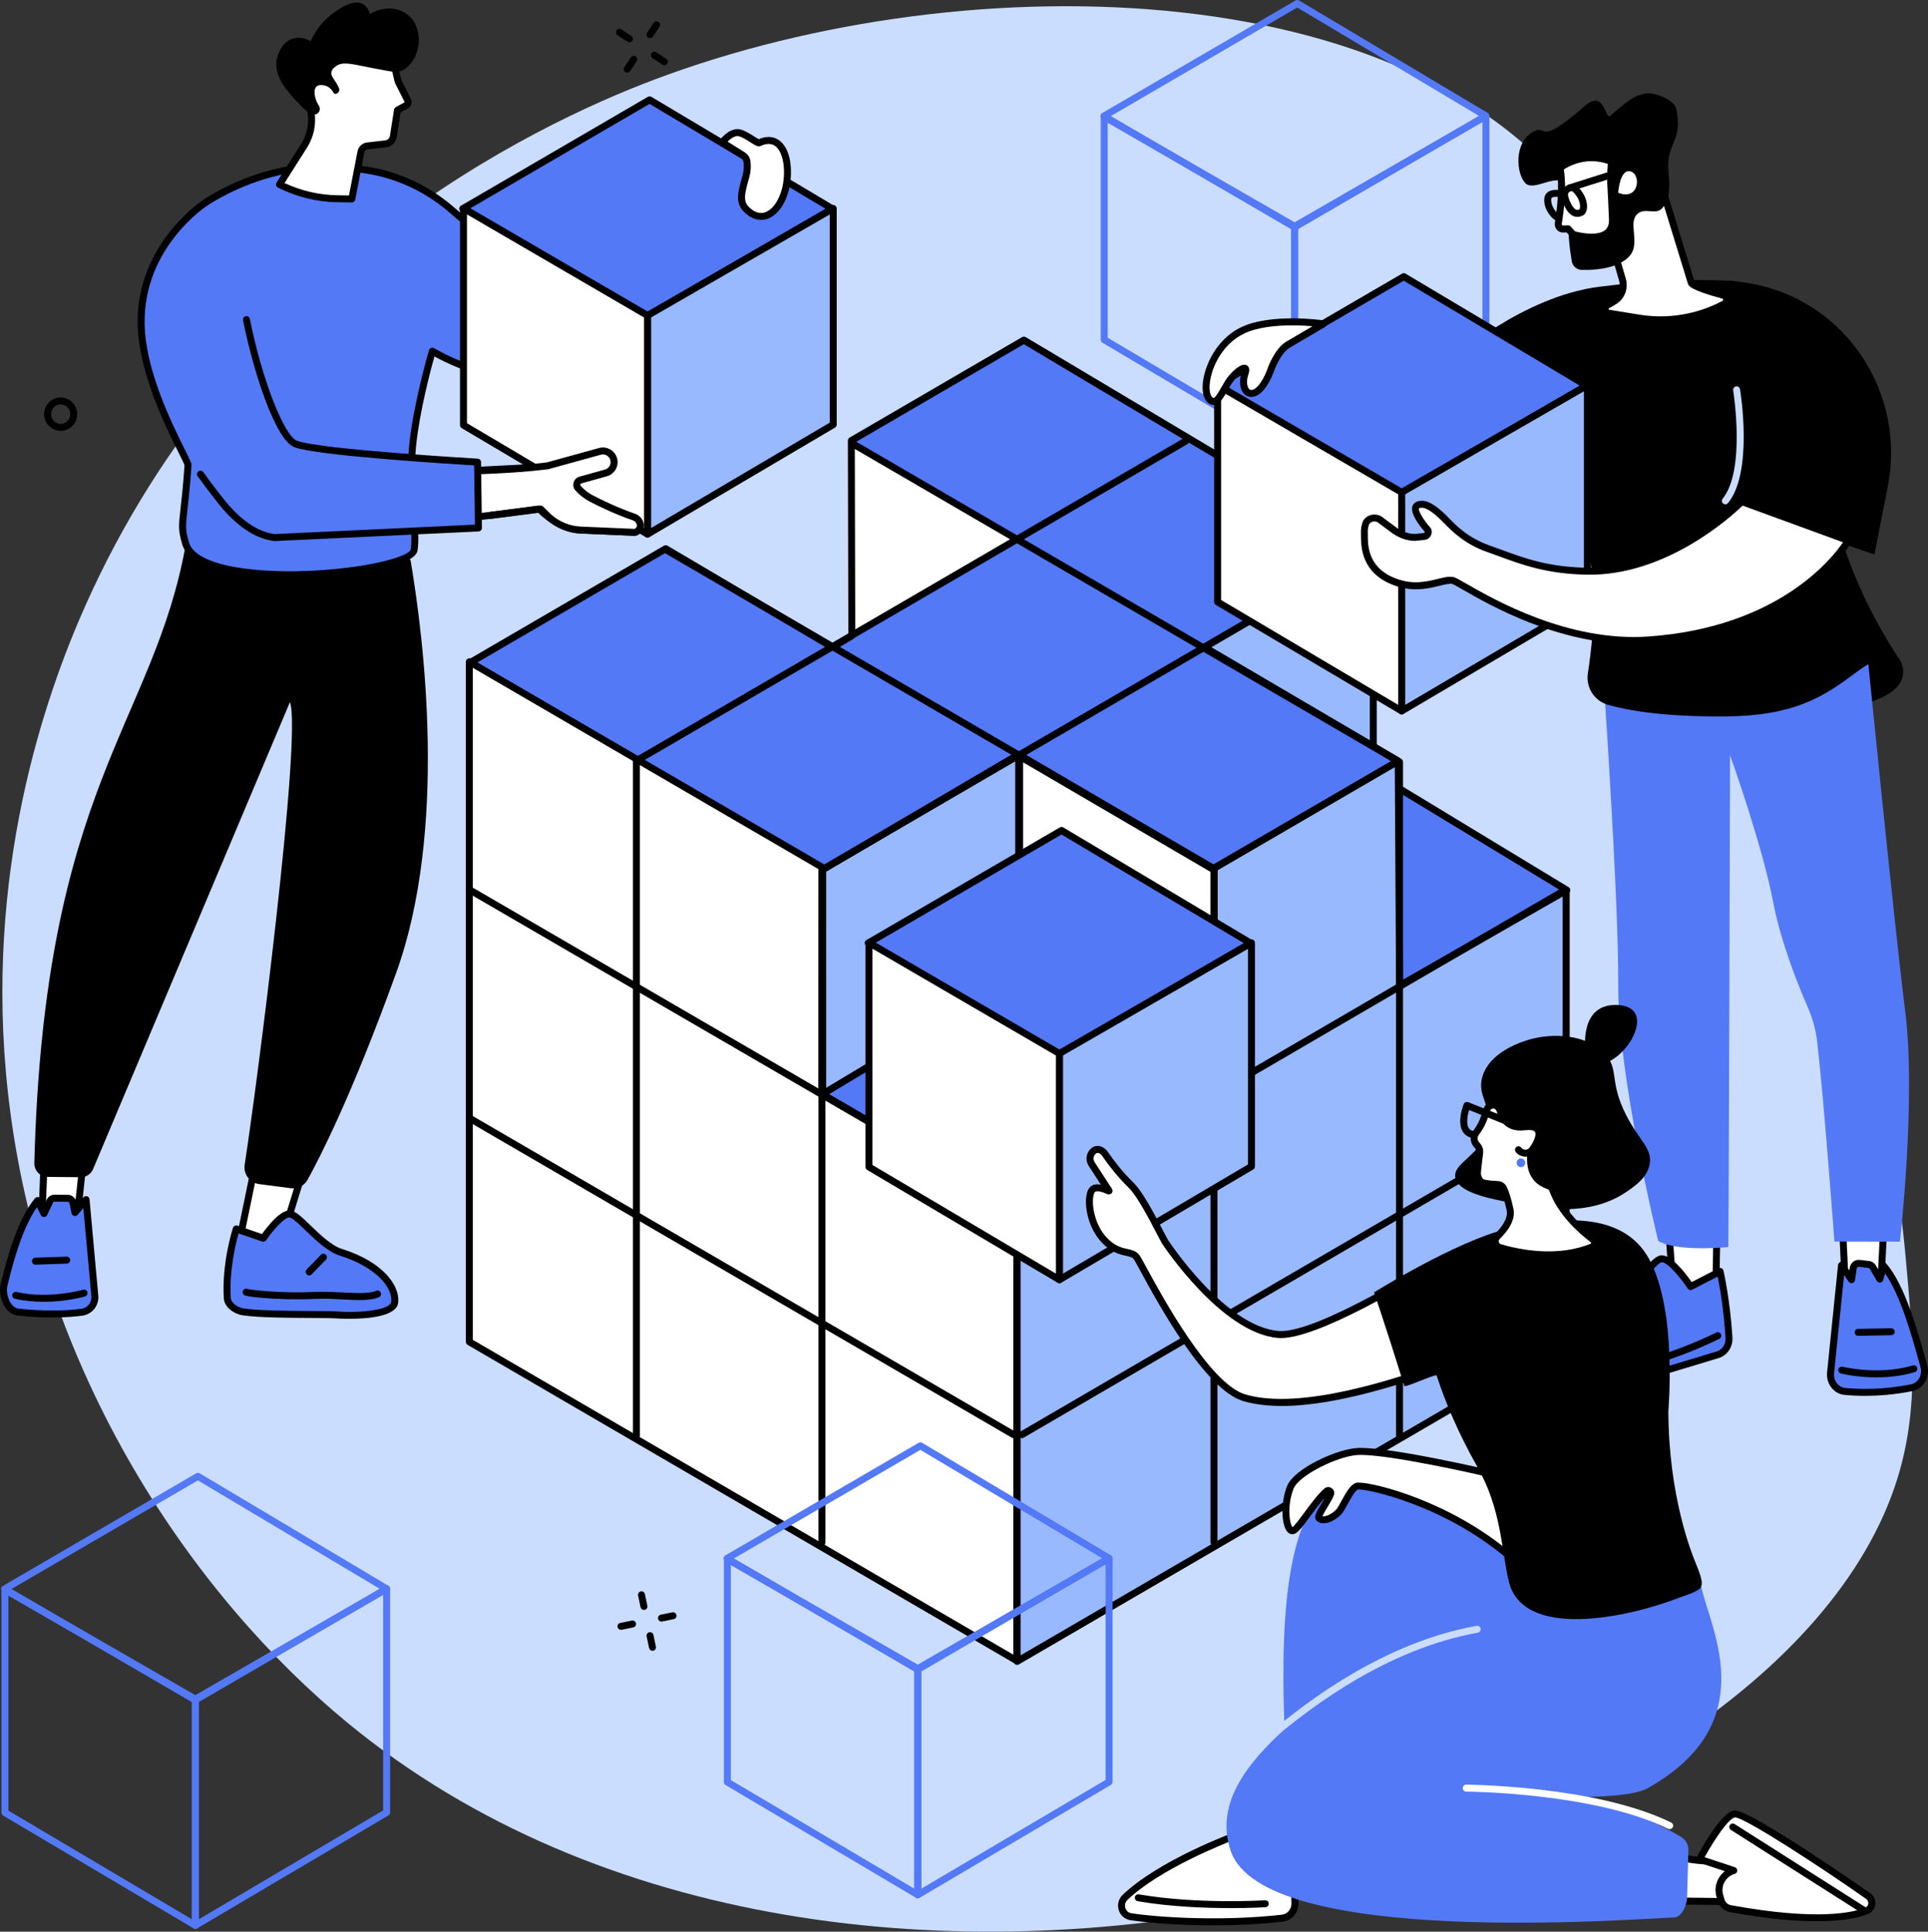 <?xml version="1.0" encoding="utf-8"?>
<svg xmlns="http://www.w3.org/2000/svg" id="Layer_2" data-name="Layer 2" viewBox="0 0 831.16 832.68">
  <rect x="0" y="0" width="831.16" height="832.68" fill="#333333" stroke="none"/>
  <defs>
    <style>
      .cls-1 {
        fill: #fff;
      }

      .cls-2 {
        fill: #caddff;
      }

      .cls-3 {
        fill: #99b9ff;
      }

      .cls-4 {
        fill: #5479f7;
      }
    </style>
  </defs>
  <g id="Illustration">
    <g id="Big_data_storage" data-name="Big data storage">
      <path class="cls-2" d="m37.06,260.49C19.24,300.31-7.14,376.52,3.46,471.32c13.6,121.63,80.95,217.52,146.45,271.4,217.37,178.8,615.3,63.29,667.99-105.14,9.56-30.56,6.87-60.03,3.56-96.29-10.52-115.34-51.42-151.49-88.68-273.96-33.91-111.45-14.99-122.12-46.7-171.67C617.3-11.8,418.73-17.22,282.1,34.31c-52.48,19.79-179.83,80.51-245.04,226.19Z"/>
      <g>
        <g>
          <g>
            <g>
              <polygon class="cls-3" points="507.53 382.31 507.53 285.62 592.04 235.98 592.04 331.59 507.53 382.31"/>
              <path d="m507.53,383.81c-.25,0-.51-.06-.74-.19-.47-.27-.76-.76-.76-1.31v-96.69c0-.53.28-1.02.74-1.29l84.51-49.64c.46-.27,1.04-.28,1.5,0,.47.27.75.76.75,1.3v95.61c0,.53-.28,1.02-.73,1.29l-84.51,50.72c-.24.14-.5.21-.77.21Zm1.5-97.33v93.18l81.51-48.92v-92.14l-81.51,47.88Z"/>
            </g>
            <polygon class="cls-4" points="438.87 519.48 522.43 471.7 440.02 421.73 355.66 471.24 438.87 519.48"/>
            <g>
              <polygon class="cls-4" points="591.87 431.48 675.43 383.7 593.02 333.73 508.66 383.24 591.87 431.48"/>
              <path d="m591.87,432.98c-.26,0-.52-.07-.75-.2l-83.2-48.24c-.46-.27-.75-.76-.75-1.29,0-.53.28-1.03.74-1.3l84.36-49.51c.48-.28,1.07-.27,1.54.01l82.41,49.97c.45.28.73.77.72,1.3,0,.53-.29,1.02-.76,1.28l-83.56,47.78c-.23.13-.49.2-.74.2Zm-80.23-49.75l80.23,46.52,80.6-46.09-79.46-48.18-81.37,47.76Z"/>
            </g>
            <polygon class="cls-4" points="519.19 278.97 602.74 328.05 523.06 374.39 439.17 325.25 355.1 374.73 202.43 285.77 286.98 236.53 358.92 279.01 367.21 274.05 367 189.92 441.37 146.61 591.97 236.36 519.19 278.97"/>
            <polygon class="cls-1" points="367.21 274.05 438.48 232.26 367.3 191.09 367.21 274.05"/>
            <path d="m355.1,376.23c-.26,0-.52-.07-.76-.2l-152.66-88.96c-.46-.27-.74-.76-.74-1.3s.28-1.03.75-1.3l84.54-49.24c.47-.27,1.05-.27,1.52,0l71.18,42.03,6.79-4.07-.2-83.27c0-.54.28-1.03.75-1.3l74.37-43.31c.47-.27,1.05-.27,1.52,0l150.59,89.75c.46.27.73.76.73,1.29,0,.53-.28,1.02-.74,1.29l-70.57,41.31,81.34,47.79c.46.27.74.76.74,1.3,0,.53-.29,1.03-.75,1.29l-79.68,46.33c-.47.27-1.04.27-1.51,0l-83.13-48.69-83.31,49.03c-.23.14-.5.21-.76.21Zm-149.69-90.46l149.68,87.22,83.31-49.03c.47-.28,1.05-.28,1.52,0l83.14,48.69,76.7-44.6-81.34-47.78c-.46-.27-.74-.76-.74-1.29,0-.53.28-1.02.74-1.29l70.59-41.32-147.65-88-72.86,42.43.2,83.26c0,.53-.28,1.02-.73,1.29l-8.29,4.97c-.47.28-1.06.28-1.53,0l-71.19-42.03-81.56,47.5Z"/>
            <g>
              <polygon class="cls-3" points="438.48 716.17 438.48 521.28 523.68 471.69 523.11 374.48 602.77 328.11 603.34 425.01 675.16 383.89 675.16 578.4 438.48 716.17"/>
              <path d="m438.48,717.67c-.26,0-.52-.07-.75-.2-.47-.27-.75-.76-.75-1.3v-194.89c0-.53.28-1.03.75-1.3l84.45-49.15-.56-96.35c0-.54.28-1.03.75-1.31l79.66-46.37c.46-.27,1.03-.27,1.5,0,.46.27.75.76.76,1.29l.56,94.33,69.58-39.84c.46-.27,1.03-.26,1.5,0,.46.27.75.76.75,1.3v194.51c0,.53-.28,1.03-.75,1.3l-236.68,137.77c-.23.14-.49.2-.75.2Zm1.5-195.53v191.42l233.68-136.03v-191.06l-69.57,39.83c-.46.26-1.03.26-1.49,0-.46-.27-.75-.76-.75-1.29l-.56-94.31-76.67,44.63.56,96.35c0,.54-.28,1.03-.75,1.31l-84.46,49.16Z"/>
            </g>
            <g>
              <polygon class="cls-1" points="438.34 715.88 438.34 520.94 438.34 520.43 354.36 471.58 354.47 373.86 354.1 373.64 202.34 285.26 202.34 578.43 438.34 715.88"/>
              <path d="m438.34,717.38c-.26,0-.52-.07-.75-.2l-236-137.45c-.46-.27-.75-.76-.75-1.3v-293.17c0-.54.29-1.03.75-1.3.47-.27,1.04-.27,1.5,0l152.13,88.6c.46.27.75.76.74,1.3l-.11,96.86,83.23,48.41c.46.27.75.76.75,1.3v195.45c0,.54-.29,1.03-.75,1.3-.23.13-.49.2-.75.2Zm-234.5-139.81l233,135.7v-191.98l-83.23-48.41c-.46-.27-.75-.76-.75-1.3l.11-96.86-149.13-86.85v289.7Z"/>
            </g>
            <g>
              <polygon class="cls-3" points="354.66 471.58 354.66 374.89 439.17 325.25 439.17 420.87 354.66 471.58"/>
              <path d="m354.66,473.08c-.25,0-.51-.06-.74-.19-.47-.27-.76-.76-.76-1.31v-96.69c0-.53.28-1.02.74-1.29l84.51-49.64c.46-.27,1.04-.28,1.5,0,.47.27.75.76.75,1.3v95.61c0,.53-.28,1.02-.73,1.29l-84.51,50.72c-.24.14-.5.21-.77.21Zm1.5-97.33v93.18l81.51-48.92v-92.14l-81.51,47.88Z"/>
            </g>
            <g>
              <polygon class="cls-1" points="523.44 471.69 523.44 375.02 439.55 325.99 439.55 421.86 523.44 471.69"/>
              <path d="m523.44,473.19c-.27,0-.53-.07-.77-.21l-83.89-49.83c-.45-.27-.73-.76-.73-1.29v-95.88c0-.54.29-1.03.75-1.3.47-.27,1.04-.27,1.5,0l83.89,49.04c.46.27.74.76.74,1.29v96.67c0,.54-.29,1.04-.76,1.3-.23.13-.49.2-.74.2Zm-82.39-52.18l80.89,48.05v-93.17l-80.89-47.28v92.41Z"/>
            </g>
          </g>
          <g>
            <path d="m436.96,619.95c-.26,0-.52-.07-.75-.2l-234.56-136.44c-.72-.42-.96-1.33-.54-2.05.42-.72,1.34-.96,2.05-.54l234.56,136.44c.72.42.96,1.33.54,2.05-.28.48-.78.75-1.3.75Z"/>
            <path d="m438.21,522.1c-.26,0-.52-.07-.75-.2l-235.81-137.06c-.72-.42-.96-1.33-.54-2.05.42-.72,1.33-.96,2.05-.54l235.81,137.06c.72.42.96,1.33.54,2.05-.28.48-.78.75-1.3.75Z"/>
            <path d="m354.34,666.38c-.83,0-1.5-.67-1.5-1.5v-290.8c0-.83.67-1.5,1.5-1.5s1.5.67,1.5,1.5v290.8c0,.83-.67,1.5-1.5,1.5Z"/>
            <path d="m274.34,620.38c-.83,0-1.5-.67-1.5-1.5v-291.8c0-.83.67-1.5,1.5-1.5s1.5.67,1.5,1.5v291.8c0,.83-.67,1.5-1.5,1.5Z"/>
            <path d="m440.55,619.95c-.52,0-1.02-.27-1.3-.75-.42-.72-.18-1.63.54-2.05l234.4-136.58c.72-.42,1.63-.17,2.05.54.42.72.18,1.63-.54,2.05l-234.4,136.58c-.24.14-.5.2-.75.2Z"/>
            <path d="m438.66,522.74c-.52,0-1.02-.27-1.3-.74-.42-.72-.18-1.63.54-2.05l236.29-137.72c.72-.42,1.63-.18,2.05.54.42.72.18,1.63-.54,2.05l-236.29,137.72c-.24.14-.5.2-.75.2Z"/>
            <path d="m523.34,666.38c-.83,0-1.5-.67-1.5-1.5v-289.2c0-.83.67-1.5,1.5-1.5s1.5.67,1.5,1.5v289.2c0,.83-.67,1.5-1.5,1.5Z"/>
            <path d="m603.34,620.38c-.83,0-1.5-.67-1.5-1.5v-290.41c0-.83.67-1.5,1.5-1.5s1.5.67,1.5,1.5v290.41c0,.83-.67,1.5-1.5,1.5Z"/>
            <path d="m522.25,375.32c-.26,0-.52-.07-.75-.2l-234.96-136.74c-.72-.42-.96-1.34-.54-2.05.42-.72,1.34-.96,2.05-.54l234.96,136.74c.72.42.96,1.34.54,2.05-.28.48-.78.75-1.3.75Z"/>
            <path d="m356.3,375.32c-.52,0-1.02-.27-1.3-.75-.42-.72-.17-1.63.54-2.05l234.96-136.74c.72-.42,1.64-.17,2.05.54.42.72.17,1.63-.54,2.05l-234.96,136.74c-.24.14-.5.2-.75.2Z"/>
            <path d="m276.3,328.32c-.52,0-1.02-.27-1.3-.75-.42-.72-.17-1.63.54-2.05l234.96-136.74c.72-.42,1.64-.17,2.05.54.42.72.17,1.63-.54,2.05l-234.96,136.74c-.24.14-.5.2-.75.2Z"/>
            <path d="m602.25,329.32c-.26,0-.52-.07-.75-.2l-234.96-136.74c-.72-.42-.96-1.34-.54-2.05.42-.72,1.33-.96,2.05-.54l234.96,136.74c.72.42.96,1.34.54,2.05-.28.48-.78.75-1.3.75Z"/>
          </g>
        </g>
        <g>
          <g>
            <polygon class="cls-4" points="539.17 406.58 456.69 454.54 374.28 406.52 457.63 357.98 539.17 406.58"/>
            <path d="m456.69,456.04c-.26,0-.52-.07-.76-.2l-82.41-48.02c-.46-.27-.74-.76-.74-1.3s.28-1.03.75-1.3l83.34-48.54c.47-.27,1.05-.27,1.52,0l81.54,48.6c.46.27.73.77.73,1.3,0,.53-.29,1.02-.75,1.29l-82.48,47.96c-.23.14-.49.2-.75.2Zm-79.43-49.52l79.43,46.29,79.52-46.24-78.6-46.84-80.36,46.8Z"/>
          </g>
          <g>
            <polygon class="cls-3" points="456.71 551.66 456.71 454.14 539.51 406.41 539.51 502.81 456.71 551.66"/>
            <path d="m456.71,553.16c-.26,0-.51-.07-.74-.2-.47-.27-.76-.76-.76-1.3v-97.51c0-.54.29-1.03.75-1.3l82.8-47.73c.46-.27,1.04-.27,1.5,0,.46.27.75.76.75,1.3v96.4c0,.53-.28,1.02-.74,1.29l-82.8,48.85c-.23.14-.5.21-.76.21Zm1.5-98.15v94.02l79.8-47.08v-92.94l-79.8,46Z"/>
          </g>
          <g>
            <polygon class="cls-1" points="456.71 551.66 456.71 454.14 374.62 406.35 374.62 503.05 456.71 551.66"/>
            <path d="m456.71,553.16c-.26,0-.53-.07-.76-.21l-82.09-48.61c-.46-.27-.74-.76-.74-1.29v-96.69c0-.54.29-1.03.75-1.3.47-.27,1.04-.27,1.5,0l82.09,47.79c.46.27.75.76.75,1.3v97.51c0,.54-.29,1.04-.76,1.3-.23.13-.49.2-.74.2Zm-80.59-50.97l79.09,46.83v-94.02l-79.09-46.05v93.23Z"/>
          </g>
        </g>
      </g>
      <g>
        <path class="cls-4" d="m84.19,734.35c-.26,0-.52-.07-.76-.2L1.23,686.24c-.46-.27-.74-.76-.74-1.3s.28-1.03.75-1.3l83.34-48.54c.47-.27,1.05-.27,1.52,0l81.34,48.48c.46.27.73.77.73,1.3,0,.53-.29,1.02-.75,1.29l-82.48,47.96c-.23.14-.49.2-.75.2Zm-79.23-49.4l79.23,46.17,79.52-46.24-78.39-46.73-80.36,46.8Z"/>
        <path class="cls-4" d="m84.21,831.46c-.26,0-.51-.07-.74-.2-.47-.27-.76-.76-.76-1.3v-97.51c0-.54.29-1.03.75-1.3l82.46-47.56c.46-.27,1.04-.27,1.5,0,.46.27.75.76.75,1.3v96.4c0,.53-.28,1.02-.74,1.29l-82.46,48.68c-.24.14-.5.21-.76.21Zm1.5-98.15v94.02l79.46-46.91v-92.94l-79.46,45.83Z"/>
        <path class="cls-4" d="m84.21,831.46c-.26,0-.53-.07-.76-.21L1.36,782.64c-.46-.27-.74-.76-.74-1.29v-96.1c0-.54.29-1.03.75-1.3.46-.27,1.03-.27,1.5,0l82.09,47.2c.47.27.75.76.75,1.3v97.51c0,.54-.29,1.04-.76,1.3-.23.13-.49.2-.74.2ZM3.62,780.5l79.09,46.83v-94.01L3.62,687.85v92.65Z"/>
      </g>
      <g>
        <path class="cls-4" d="m395.64,721.19c-.26,0-.52-.07-.76-.2l-82.21-47.9c-.46-.27-.74-.76-.74-1.3s.28-1.03.75-1.3l83.34-48.54c.47-.27,1.05-.27,1.52,0l81.34,48.48c.46.27.73.77.73,1.3,0,.53-.29,1.02-.75,1.29l-82.48,47.96c-.23.14-.49.2-.75.2Zm-79.23-49.4l79.23,46.17,79.52-46.24-78.39-46.73-80.36,46.8Z"/>
        <path class="cls-4" d="m395.66,818.3c-.26,0-.51-.07-.74-.2-.47-.27-.76-.76-.76-1.3v-97.51c0-.54.29-1.03.75-1.3l82.46-47.56c.46-.27,1.04-.27,1.5,0,.46.27.75.76.75,1.3v96.4c0,.53-.28,1.02-.74,1.29l-82.46,48.68c-.24.14-.5.21-.76.21Zm1.5-98.15v94.02l79.46-46.91v-92.94l-79.46,45.83Z"/>
        <path class="cls-4" d="m395.66,818.3c-.26,0-.53-.07-.76-.21l-82.09-48.61c-.46-.27-.74-.76-.74-1.29v-96.1c0-.54.29-1.03.75-1.3.46-.27,1.03-.27,1.5,0l82.09,47.2c.47.27.75.76.75,1.3v97.51c0,.54-.29,1.04-.76,1.3-.23.13-.49.2-.74.2Zm-80.59-50.97l79.09,46.83v-94.01l-79.09-45.47v92.65Z"/>
      </g>
      <g>
        <path class="cls-4" d="m558.1,99.44c-.26,0-.52-.07-.76-.2l-82.21-47.9c-.46-.27-.74-.76-.74-1.3s.28-1.03.75-1.3L558.49.2c.47-.27,1.05-.27,1.52,0l81.34,48.48c.46.27.73.77.73,1.3,0,.53-.29,1.02-.75,1.29l-82.48,47.96c-.23.14-.49.2-.75.2Zm-79.23-49.4l79.23,46.17,79.52-46.24L559.23,3.24l-80.36,46.8Z"/>
        <path class="cls-4" d="m558.12,196.56c-.26,0-.51-.07-.74-.2-.47-.27-.76-.76-.76-1.3v-97.51c0-.54.29-1.03.75-1.3l82.46-47.56c.46-.27,1.04-.27,1.5,0,.46.27.75.76.75,1.3v96.4c0,.53-.28,1.02-.74,1.29l-82.46,48.68c-.24.14-.5.21-.76.21Zm1.5-98.15v94.02l79.46-46.91V52.58l-79.46,45.83Z"/>
        <path class="cls-4" d="m558.12,196.56c-.26,0-.53-.07-.76-.21l-82.09-48.61c-.46-.27-.74-.76-.74-1.29V50.35c0-.54.29-1.03.75-1.3.46-.27,1.03-.27,1.5,0l82.09,47.2c.47.27.75.76.75,1.3v97.51c0,.54-.29,1.04-.76,1.3-.23.13-.49.2-.74.2Zm-80.59-50.97l79.09,46.83v-94.01l-79.09-45.47v92.65Z"/>
      </g>
      <g>
        <g>
          <g>
            <path class="cls-1" d="m200.22,223.47c-8.2.93.68-20.49.68-20.49l32.58-1.67,24.66-6.8c2.53-.7,5.16.77,5.9,3.29h0c.76,2.58-.74,5.28-3.33,6l-11.01,3.07c-1.53.43-2.08,2.31-1.02,3.5h0c1.64,1.84,3.59,3.36,5.77,4.49,3.97,2.06,10.92,5.43,18.2,7.92,3.42,1.17,4.05,5.49.64,6.67l-23.43-1c-5.94-.25-13.35-4.64-17.32-9.07,0,0-18.21,2.5-32.33,4.1Z"/>
            <path d="m273.3,230.95s-.04,0-.06,0l-23.43-1c-6.33-.27-13.72-4.72-17.83-8.98-3.62.49-19.26,2.6-31.59,4l-.17-1.49.17,1.49c-2.16.24-3.37-.71-4.01-1.55-3.42-4.55,2.01-18.3,3.13-21.01.22-.53.73-.89,1.31-.92l32.42-1.66,24.5-6.76c3.3-.91,6.77,1.03,7.74,4.32.48,1.64.29,3.36-.54,4.85-.83,1.49-2.18,2.56-3.82,3.02l-11.01,3.07c-.3.08-.41.31-.44.44-.04.13-.07.38.14.61,1.53,1.71,3.32,3.11,5.34,4.16,3.57,1.85,10.65,5.32,17.99,7.83,2.34.8,3.91,2.85,3.92,5.12,0,2.01-1.25,3.69-3.27,4.39-.16.05-.32.08-.49.08Zm-40.75-13.07c.42,0,.83.18,1.12.5,3.61,4.03,10.68,8.34,16.27,8.57l23.11.99c.67-.3,1.02-.8,1.01-1.45,0-.82-.59-1.84-1.89-2.29-7.16-2.44-13.96-5.7-18.41-8.01-2.34-1.21-4.43-2.84-6.2-4.82-.84-.95-1.13-2.24-.78-3.45.36-1.22,1.3-2.14,2.52-2.48l11.01-3.07c.86-.24,1.57-.8,2.01-1.58.43-.78.54-1.69.28-2.55-.51-1.73-2.33-2.75-4.06-2.27l-24.66,6.8c-.11.03-.21.05-.32.05l-31.63,1.62c-2.41,6.09-4.84,14.94-3.15,17.18.12.15.36.47,1.27.37h0c13.94-1.57,32.11-4.07,32.29-4.09.07,0,.14-.01.2-.01Z"/>
          </g>
          <g>
            <path class="cls-4" d="m119.96,74.08c-18.47,4.24-31.54,13.36-31.54,13.36,0,0-28.25,18.02-27.58,52.39.52,26.68,20.36,58.43,20.21,60.71-1.74,25.46-3.7,24.59-1.06,33.66,6.39,22.02,96.92,12.94,98.53,2.85,1.46-9.16-2.75-24.47-.63-45.06,1.87-18.2,8.47-40.59,8.47-40.59,29.43,16.84,60,14.68,87.81-5.04,32.79-23.25,57.68-74.97,57.68-74.97l-18.1-10.48s-39.04,44.95-71.83,48.47c-19.53,2.09-36.44-9.33-46.3-18.1-9.95-8.85-22.02-15.03-35.1-17.49-11.51-2.17-25.79-3.09-40.55.3Z"/>
            <path d="m124.53,249.28c-21.95,0-42.83-3.8-45.98-14.66-1.77-6.1-1.55-8.06-.72-15.34.46-4.09,1.1-9.69,1.72-18.71-.19-.69-1.39-3.11-2.66-5.67-5.56-11.19-17.14-34.46-17.54-55.04-.68-34.82,27.99-53.5,28.27-53.69.49-.34,13.47-9.31,32.01-13.56,12.81-2.94,26.66-3.04,41.17-.31,13.08,2.46,25.47,8.63,35.82,17.84,10.33,9.19,26.55,19.72,45.14,17.73,31.83-3.41,70.47-47.51,70.86-47.96.47-.54,1.26-.67,1.88-.31l18.1,10.48c.68.39.94,1.24.6,1.95-.25.52-25.43,52.34-58.16,75.55-28.2,20-58.51,22.08-87.76,6.06-1.59,5.68-6.38,23.63-7.9,38.51-1.18,11.55-.35,21.51.32,29.52.54,6.41.96,11.48.3,15.62-1.14,7.13-28.4,10.7-42.66,11.58-4.23.26-8.54.41-12.81.41Zm-4.57-175.2l.34,1.46c-17.95,4.12-30.88,13.04-31.01,13.13-.33.21-27.59,18.04-26.94,51.14.39,19.91,11.76,42.77,17.23,53.76,2.54,5.12,3.04,6.2,2.98,7.07-.63,9.17-1.27,14.84-1.74,18.98-.81,7.15-.98,8.64.62,14.16,3.07,10.56,30.2,13.68,55.73,12.09,24.06-1.5,39.44-6.29,39.89-9.06.6-3.78.17-8.93-.33-14.9-.68-8.13-1.53-18.25-.32-30.08,1.86-18.13,8.46-40.64,8.53-40.87.13-.44.45-.8.88-.97.43-.17.91-.14,1.3.09,28.68,16.41,58.48,14.69,86.2-4.97,29.3-20.77,52.55-65.16,56.58-73.16l-15.82-9.16c-5.95,6.66-41.23,44.75-71.98,48.05-19.68,2.11-36.67-8.88-47.46-18.47-9.95-8.85-21.84-14.77-34.39-17.14-14.1-2.65-27.54-2.56-39.94.29l-.34-1.46Zm-40.4,126.56h0s0,0,0,0Z"/>
          </g>
          <path class="cls-4" d="m101.96,89.94s-20.12,8.54-30.74,43.31c-5.86,19.19-4.79,46.55,24.12,82.92,5.78,7.27,13.9,14.51,23.07,15.56l87.87-4.14-.39-28.38s-68.14-3.93-78.39-7.82c-9.07-3.44-22.21-48.26-23.58-70.24l-1.97-31.2Z"/>
          <path d="m118.41,233.22c-.06,0-.11,0-.17,0-10.24-1.17-18.75-9.41-24.08-16.11-3.12-3.93-6.13-7.91-8.95-11.83-.48-.67-.33-1.61.34-2.09.67-.48,1.61-.33,2.09.34,2.79,3.88,5.77,7.82,8.86,11.71,4.96,6.24,12.78,13.88,21.95,14.99l86.3-4.07-.35-25.54c-10.04-.6-67.8-4.18-77.44-7.83-8.49-3.22-18.08-33.95-22.18-54.74-.16-.81.37-1.6,1.18-1.76.82-.16,1.6.37,1.76,1.18,5,25.35,14.67,50.38,20.3,52.52,9.91,3.76,77.26,7.68,77.94,7.72.79.05,1.4.69,1.41,1.48l.39,28.38c.01.81-.62,1.48-1.43,1.52l-87.87,4.14s-.05,0-.07,0Z"/>
        </g>
        <g>
          <g>
            <g>
              <polygon class="cls-1" points="109.94 502.5 103.54 533.52 120.31 538.31 129.58 508.11 109.94 502.5"/>
              <path d="m120.31,539.81c-.14,0-.27-.02-.41-.06l-16.77-4.79c-.75-.22-1.22-.98-1.06-1.75l6.4-31.02c.08-.41.34-.76.69-.98.36-.22.79-.27,1.19-.16l19.63,5.61c.39.11.71.37.91.73.19.35.23.77.12,1.16l-9.27,30.2c-.2.64-.79,1.06-1.43,1.06Zm-15.02-7.35l14.01,4,8.39-27.33-16.61-4.75-5.8,28.07Z"/>
            </g>
            <g>
              <g>
                <path class="cls-4" d="m97.99,559.66c.19,2.98,3.81,5.38,6.73,5.82,10.17,1.55,34.07.9,40.56,1.35,8.43.59,24.25-.04,24.86-5.47.75-6.62-6.32-16.26-23.22-21.55-8.74-2.73-17.99-16.28-22.08-16.52-4.09-.24-11.33,10.46-11.33,10.46l-11.65-4s-4.83,14.77-3.87,29.91Z"/>
                <path d="m150.73,568.5c-3.03,0-5.25-.15-5.54-.17-2.2-.15-6.55-.18-11.59-.21-9.95-.06-22.33-.12-29.1-1.16-3.66-.56-7.76-3.48-8-7.21h0c-.97-15.25,3.74-29.86,3.94-30.47.12-.38.4-.7.76-.88.36-.18.78-.21,1.16-.08l10.58,3.63c2.16-3.03,7.87-10.41,12.01-10.17,2.38.14,5.16,2.83,9.01,6.55,3.98,3.85,8.93,8.63,13.43,10.04,17.84,5.58,25.08,15.91,24.26,23.15-.68,6.05-13.35,6.96-20.91,6.96Zm-47.88-36.82c-1.15,4.05-4.12,15.93-3.36,27.89h0c.13,2.05,3.04,4.07,5.46,4.44,6.55,1,19.33,1.07,28.66,1.12,5.09.03,9.49.05,11.78.21,10.7.75,22.89-.77,23.27-4.14.71-6.25-6.69-15.11-22.18-19.95-5.18-1.62-10.41-6.68-14.62-10.74-2.6-2.51-5.83-5.64-7.1-5.71-1.97-.1-6.75,4.99-10,9.8-.38.56-1.09.8-1.73.58l-10.17-3.49Z"/>
              </g>
              <path d="m154.98,560.41c-2.24,0-4.69-.13-7.29-.27-3.82-.2-7.76-.41-11.63-.23-8.89.41-16.5.05-21.31-.31-9.23-.71-9.57-1.25-9.9-1.77-.29-.46-.31-1.04-.05-1.52.38-.71,1.24-.99,1.96-.65,1.67.39,14.01,1.95,29.17,1.25,4.02-.18,8.04.03,11.93.23,5.79.3,11.25.59,14.31-.72.76-.33,1.64.02,1.97.79.33.76-.02,1.64-.79,1.97-2.2.95-5.06,1.23-8.37,1.23Z"/>
              <path d="m133.28,549.77c-.38,0-.75-.14-1.04-.42-.6-.58-.61-1.53-.03-2.12l6.14-6.34c.58-.6,1.53-.61,2.12-.03.6.58.61,1.53.03,2.12l-6.14,6.34c-.29.3-.69.46-1.08.46Z"/>
            </g>
          </g>
          <g>
            <g>
              <polygon class="cls-1" points="19 501.02 18.15 522.66 33.12 526.31 35.78 501.18 19 501.02"/>
              <path d="m33.12,527.81c-.12,0-.24-.01-.36-.04l-14.97-3.65c-.69-.17-1.17-.8-1.14-1.52l.85-21.64c.03-.81.74-1.45,1.51-1.44l16.78.15c.42,0,.82.19,1.11.5.28.32.42.74.37,1.16l-2.67,25.13c-.05.43-.27.82-.63,1.07-.25.18-.56.27-.86.27Zm-13.42-6.31l12.11,2.95,2.31-21.78-13.67-.12-.75,18.96Z"/>
            </g>
            <g>
              <g>
                <path class="cls-4" d="m35.4,565.64c-6,.85-15.79,1.22-27.38-.01-5.2-.55-7.22-7.84-6.31-11.6,2.54-10.46,6.96-27.31,14.48-36.5l2.76,5.61,2.61-5.47c.35-.64.99-1.08,1.71-1.17l5.62.05c1.18-.15,2.28.64,2.52,1.82l.9,4.32,4.8-5.58,3.75,41.24c.46,3.53-1.97,6.79-5.45,7.29Z"/>
                <path d="m22.6,567.93c-4.14,0-9.09-.21-14.74-.81-2.19-.23-4.1-1.43-5.53-3.46-2.2-3.13-2.72-7.39-2.08-9.98,3.07-12.61,7.52-28.22,14.78-37.1.32-.4.82-.6,1.33-.54.51.06.95.37,1.17.83l1.39,2.83,1.27-2.68c.62-1.14,1.68-1.86,2.87-2.01.07,0,.14,0,.21-.01l5.53.05c1.9-.19,3.67,1.12,4.07,3.01l.28,1.34,2.81-3.27c.39-.46,1.02-.63,1.59-.45.57.18.98.69,1.04,1.29l3.75,41.24c.56,4.28-2.46,8.3-6.73,8.91h0c-2.16.31-6.62.8-13.01.8Zm12.8-2.29h0,0Zm-19.48-45.26c-6.89,9.88-10.95,26.6-12.75,34.01-.47,1.92.01,5.26,1.62,7.55.93,1.32,2.07,2.06,3.39,2.2,9.74,1.03,19.84,1.04,27.01.02,2.66-.38,4.53-2.89,4.18-5.61l-3.43-37.77-2.49,2.89c-.37.43-.96.62-1.51.47-.55-.14-.98-.59-1.09-1.15l-.9-4.32c-.09-.41-.46-.69-.86-.63-.07,0-.13.01-.21.01l-5.49-.05c-.21.05-.4.19-.51.39l-2.57,5.39c-.25.52-.77.85-1.34.85h0c-.57,0-1.09-.32-1.35-.84l-1.69-3.42Z"/>
              </g>
              <path d="m18.72,561.16c-3.88,0-8.09-.35-12.28-1.31-.81-.19-1.31-.99-1.12-1.8.19-.81.99-1.31,1.8-1.12,13.92,3.21,28.53-.92,28.67-.96.8-.23,1.63.23,1.86,1.03.23.8-.23,1.63-1.02,1.86-.45.13-8.17,2.32-17.9,2.32Z"/>
              <path d="m15.29,545.15c-.81,0-1.47-.64-1.5-1.45-.03-.83.62-1.52,1.45-1.55l13.49-.45c.82-.02,1.52.62,1.55,1.45.03.83-.62,1.52-1.45,1.55l-13.49.45s-.03,0-.05,0Z"/>
            </g>
          </g>
          <path d="m177.05,241.89c5.68,33.53,16,115.92-6.29,177.56-19.18,53.04-32.87,79.46-38.13,89.05-1.44,2.62-4.31,4.08-7.25,3.7l-13.67-1.78c-4.05-.53-6.87-4.33-6.23-8.41,4.99-31.56,24.8-185.17,19.52-199.37l-84.89,201.35c-.92,2.14-3.01,3.51-5.31,3.48l-14.34-.16c-3.19-.04-5.74-2.72-5.66-5.95,4.23-162.98,51.52-189.2,65.38-267.12.03-.18,4.54,5.29,4.71,5.39,13.87,8.11,20.82,7.48,42.1,8.65,23.02,1.27,44.41-7.5,49.45-7.26.38.02.54.47.61.86Z"/>
        </g>
        <g>
          <g>
            <path class="cls-1" d="m151.69,85.77l3.92-20.3c.28-1.37,1.4-2.4,2.77-2.55l7.89-.91c1.68-.19,3.03-1.5,3.3-3.19l1.78-11.32s.01-.03.03-.04l3.75-2.05c.75-.41,1.03-1.34.65-2.11l-3.95-7.8c-.77-1.52-1.82-10.09-3.51-10,0,0-28.39-9.98-36.74,1.92-2.21,3.15-2.46,7.31-.96,10.86l1.91,4.54c1.99,4.71,2.43,10.01.91,14.9-.54,1.74-1.3,3.43-2.27,5.01l-10.67,16.79h0c7.75,3.93,16.28,6.03,24.95,6.16l6.25.09Z"/>
            <path d="m151.69,87.27s-.02,0-.02,0l-6.25-.09c-8.84-.13-17.69-2.32-25.6-6.33-.38-.19-.66-.53-.77-.94-.11-.41-.05-.84.18-1.2l10.67-16.79c.88-1.44,1.6-3.01,2.1-4.65,1.36-4.39,1.06-9.32-.86-13.88l-1.91-4.54c-1.74-4.13-1.31-8.85,1.11-12.31,8.61-12.26,35.41-3.52,38.26-2.54,2.1.24,2.86,3.63,3.8,7.86.25,1.1.58,2.61.75,2.95l3.95,7.8c.76,1.5.2,3.3-1.27,4.1l-3.13,1.71-1.67,10.62c-.37,2.35-2.26,4.18-4.61,4.45l-7.89.91c-.73.08-1.32.63-1.47,1.36l-3.92,20.29c-.14.71-.75,1.22-1.47,1.22Zm-29.03-8.37c7.12,3.34,14.96,5.16,22.8,5.28l4.99.07,3.69-19.07c.42-2.02,2.05-3.53,4.07-3.76l7.89-.91c1.01-.12,1.83-.91,1.99-1.93l1.78-11.32c.07-.46.38-.9.79-1.12l3.75-2.05s.05-.07.03-.11l-3.95-7.8c-.33-.64-.58-1.75-1.01-3.65-.35-1.57-1.05-4.73-1.62-5.6-.01,0-.03,0-.04-.01-.27-.1-27.42-9.46-35.02,1.36-1.84,2.62-2.15,6.23-.8,9.42l1.91,4.54c2.19,5.21,2.53,10.86.96,15.93-.58,1.88-1.4,3.68-2.43,5.35l-9.78,15.39Z"/>
          </g>
          <path d="m146.18,38.13c-1.46-3.65-3.74-5.03-3.31-7.1.26-1.25,1.33-2.04,1.94-2.49,3.04-2.22,7.03-.87,15.05.66,9.96,1.89,11.09,2.19,12.97,1.44,4.78-1.9,7.49-7.84,7.7-12.71.06-1.37.18-8.63-5.93-12.38-4.41-2.71-10.32-2.5-15.09.5-.42-1.41-1.29-3.4-3.18-4.38-4.5-2.32-11.21,2.88-13.56,4.7-2.17,1.68-6.04,5.19-8.81,11.38-.89-.5-4.21-2.24-7.83-1.07-5.39,1.74-6.71,8.38-6.83,9.01-1.35,7.34,4.63,13.75,9.15,18.58,2.49,2.67,3.8,3.68,5.26,4.67.86.58,1.98.62,2.89.12.02,0,.03-.02.05-.03,1.19-.67,1.59-2.21.87-3.38l-.23-.37c-.86-1.4-1.45-2.97-1.63-4.62-.14-1.31-.04-2.68.79-3.39,1.35-1.14,3.64-.39,3.97-.28,1.68.55,2.73,1.81,3.38,3,.69,1.28,3.02-.24,2.38-1.86Z"/>
        </g>
        <g>
          <g>
            <polygon class="cls-4" points="358.87 90.03 279.14 136.39 199.48 89.97 280.05 43.05 358.87 90.03"/>
            <path d="m279.14,137.89c-.26,0-.52-.07-.76-.2l-79.66-46.42c-.46-.27-.74-.76-.74-1.3s.28-1.03.75-1.3l80.56-46.92c.47-.27,1.05-.27,1.52,0l78.82,46.98c.46.27.73.77.73,1.3,0,.53-.29,1.02-.75,1.29l-79.73,46.36c-.23.14-.49.2-.75.2Zm-76.68-47.92l76.68,44.68,76.77-44.64-75.88-45.22-77.58,45.18Z"/>
          </g>
          <g>
            <polygon class="cls-3" points="279.16 230.26 279.16 136.01 359.2 89.87 359.2 183.05 279.16 230.26"/>
            <path d="m279.16,231.76c-.26,0-.51-.07-.74-.2-.47-.27-.76-.76-.76-1.3v-94.26c0-.54.29-1.03.75-1.3l80.04-46.14c.46-.27,1.04-.27,1.5,0,.46.27.75.76.75,1.3v93.18c0,.53-.28,1.02-.74,1.29l-80.04,47.22c-.23.14-.5.21-.76.21Zm1.5-94.89v90.76l77.04-45.45v-89.73l-77.04,44.41Z"/>
          </g>
          <g>
            <polygon class="cls-1" points="279.16 230.26 279.16 136.01 199.81 89.81 199.81 183.28 279.16 230.26"/>
            <path d="m279.16,231.76c-.26,0-.53-.07-.76-.21l-79.35-46.99c-.46-.27-.74-.76-.74-1.29v-93.47c0-.54.29-1.03.75-1.3.47-.27,1.04-.27,1.5,0l79.35,46.2c.46.27.75.76.75,1.3v94.26c0,.54-.29,1.04-.76,1.3-.23.13-.49.2-.74.2Zm-77.85-49.34l76.35,45.21v-90.76l-76.35-44.45v90Z"/>
          </g>
        </g>
        <g>
          <path class="cls-1" d="m224.97,201.77l6.9-.36,8.11-1.7,18.69-5.15c2.53-.7,5.16.77,5.9,3.29h0c.76,2.58-.74,5.28-3.33,6l-11.01,3.07c-1.53.43-2.08,2.31-1.02,3.5h0c1.64,1.84,3.59,3.36,5.77,4.49,3.97,2.06,10.92,5.43,18.2,7.92,3.42,1.17,4.05,5.49.64,6.67l-23.43-1c-4.63-.2-9.05-1.86-12.66-4.67-8.59-6.68-12.77-22.05-12.77-22.05Z"/>
          <path d="m273.82,231s-.04,0-.06,0l-23.43-1c-5.51-.24-10.8-2.42-14.88-6.14l-2.91-2.85-20.71,2.63c-.83.1-1.57-.48-1.68-1.3-.1-.82.48-1.57,1.3-1.68l21.43-2.72c.46-.06.91.1,1.24.42l3.39,3.32c3.52,3.21,8.13,5.11,12.94,5.32l23.11.99c.67-.3,1.02-.8,1.01-1.45,0-.82-.59-1.84-1.89-2.29-7.15-2.44-13.96-5.7-18.41-8.01-2.34-1.21-4.43-2.84-6.2-4.82-.84-.95-1.13-2.24-.78-3.46.36-1.22,1.3-2.14,2.52-2.48l11.01-3.07c.86-.24,1.57-.8,2.01-1.58.44-.78.54-1.69.28-2.55-.51-1.73-2.33-2.75-4.06-2.27l-22.52,6.21c-.06.02-.12.03-.18.04-.1.01-9.87,1.44-28.84,2.13-.83.03-1.52-.62-1.55-1.44-.03-.83.62-1.52,1.44-1.55,17.83-.66,27.42-1.95,28.42-2.09l22.43-6.19c3.3-.91,6.77,1.02,7.74,4.32.48,1.64.29,3.36-.54,4.85-.83,1.49-2.18,2.56-3.82,3.02l-11.01,3.07c-.3.08-.41.31-.44.44-.04.13-.07.38.14.61,1.53,1.71,3.32,3.11,5.34,4.16,3.57,1.85,10.65,5.32,17.99,7.83,2.34.8,3.91,2.85,3.92,5.12,0,2.01-1.25,3.69-3.27,4.39-.16.05-.32.08-.49.08Z"/>
        </g>
        <g>
          <path class="cls-1" d="m338.89,80.27c-.55,2.85-2.67,10.15-8.12,12.48-2.29.98-4.93.55-6.99-.85-5.78-3.93-4.44-7.86-2.17-16.1.64-2.31.62-4.19.44-5.99-.12-1.19-.77-2.26-1.78-2.89l-8.88-5.54s3.29-4.41,6.75-4.22c3.02.17,8.26,4.8,9.15,4.39,9.92-4.61,13.79,7.35,11.61,18.72Z"/>
          <path d="m328.13,94.79c-1.78,0-3.59-.56-5.19-1.64-6.47-4.39-5.17-9.1-3.01-16.9l.23-.84c.61-2.22.54-3.99.39-5.44-.08-.75-.47-1.39-1.08-1.77l-10.26-6.4.98-1.31c.39-.52,3.89-5.06,8.04-4.82,2.12.12,4.74,1.79,6.85,3.12.67.42,1.54.98,2.01,1.21,4.36-1.87,7.33-.68,9.06.68,4.83,3.77,5.6,12.7,4.22,19.88-.34,1.77-2.37,10.74-9,13.58-1.03.44-2.12.66-3.23.66Zm-14.45-33.74l7.38,4.61c1.4.87,2.3,2.34,2.48,4.01.18,1.72.26,3.84-.48,6.54l-.23.85c-2.24,8.1-2.69,10.56,1.8,13.61,1.75,1.19,3.82,1.45,5.56.71,5.35-2.29,7.06-10.46,7.24-11.39h0c1.4-7.32.09-14.44-3.12-16.95-1.65-1.29-3.8-1.33-6.38-.13-1.12.52-2.23-.18-4.45-1.59-1.62-1.03-4.08-2.59-5.42-2.66-1.52-.09-3.23,1.23-4.37,2.38Z"/>
        </g>
      </g>
      <g>
        <g>
          <g>
            <g>
              <polygon class="cls-1" points="811.98 530.86 810.76 555.05 795.67 557.77 794.33 529.25 811.98 530.86"/>
              <path d="m795.67,559.27c-.34,0-.67-.11-.93-.33-.34-.27-.54-.67-.56-1.1l-1.34-28.53c-.02-.43.15-.85.46-1.15.31-.3.74-.45,1.17-.41l17.65,1.61c.8.07,1.4.77,1.36,1.57l-1.22,24.19c-.04.7-.55,1.28-1.23,1.4l-15.09,2.73c-.09.02-.18.02-.27.02Zm.24-28.37l1.18,25.09,12.23-2.21,1.09-21.56-14.5-1.33Z"/>
            </g>
            <g>
              <g>
                <path class="cls-4" d="m795.25,599.78c6.37.61,16.78.89,28.87-1.57,3.96-.81,6.41-5.1,5.25-9.24-3.23-11.54-8.89-33.44-17.3-43.28l-1.71,5.68-2.97-5.1c-.41-.7-1.1-1.15-1.86-1.21l-4.08-.49c-1.25-.1-2.37.84-2.56,2.17l-.72,4.88-4.29-6.23-4.76,46.55c-.3,3.97,2.43,7.48,6.13,7.83Z"/>
                <path d="m804.27,601.71c-3.53,0-6.62-.19-9.16-.43h0c-4.49-.43-7.84-4.66-7.48-9.44l4.76-46.59c.06-.63.51-1.14,1.12-1.3.61-.15,1.25.08,1.61.6l2.13,3.09.16-1.11c.31-2.1,2.14-3.61,4.17-3.45l4.13.49c1.19.1,2.33.82,2.98,1.94l1.23,2.11.71-2.37c.16-.53.59-.92,1.13-1.04.54-.11,1.09.08,1.45.49,8.06,9.42,13.6,29.41,16.92,41.36l.69,2.49c.69,2.46.33,5.1-.99,7.25-1.24,2.03-3.16,3.4-5.41,3.86-7.53,1.53-14.42,2.03-20.16,2.03Zm-8.87-3.42c6.46.62,16.63.85,28.43-1.55,1.42-.29,2.65-1.17,3.45-2.48.88-1.44,1.12-3.22.66-4.88l-.69-2.49c-3-10.8-7.85-28.31-14.57-37.95l-.86,2.87c-.17.57-.67.99-1.26,1.06-.59.07-1.17-.22-1.47-.74l-2.97-5.1c-.16-.27-.42-.45-.69-.47l-4.13-.49c-.4-.03-.82.36-.9.9l-.72,4.88c-.09.61-.54,1.1-1.14,1.24-.6.14-1.23-.1-1.57-.61l-1.98-2.87-4.34,42.5c-.23,3.12,1.91,5.91,4.78,6.19h0Z"/>
              </g>
              <path d="m808.98,593.74c-8.52,0-14.95-1.56-15.37-1.67-.8-.2-1.29-1.01-1.09-1.82.2-.8,1.01-1.29,1.82-1.09.16.04,15.78,3.82,30.28-.56.79-.24,1.63.21,1.87,1,.24.79-.21,1.63-1,1.87-5.69,1.72-11.47,2.26-16.51,2.26Z"/>
              <path d="m801.05,575.83c-.82,0-1.48-.65-1.5-1.47-.02-.83.64-1.51,1.47-1.53l14.25-.27c.8-.03,1.51.64,1.53,1.47.02.83-.64,1.51-1.47,1.53l-14.25.27s-.02,0-.03,0Z"/>
            </g>
          </g>
          <g>
            <g>
              <polygon class="cls-1" points="740.29 521.89 739.67 557.13 721.41 558.11 718.91 523.05 740.29 521.89"/>
              <path d="m721.41,559.61c-.78,0-1.44-.6-1.49-1.39l-2.5-35.06c-.03-.4.1-.8.37-1.1.27-.3.64-.48,1.04-.51l21.39-1.16c.42-.02.82.13,1.12.42.3.29.47.69.46,1.11l-.62,35.23c-.01.79-.63,1.43-1.42,1.47l-18.26.99s-.06,0-.08,0Zm-.89-35.15l2.29,32.07,15.4-.83.57-32.22-18.25.99Z"/>
            </g>
            <g>
              <g>
                <path class="cls-4" d="m745.38,576.69c.2,3.32-1.78,6.35-4.76,7.26-10.38,3.19-33.75,10.3-40.45,11.74-8.69,1.87-19.59-.42-24.47-5.66-4.88-5.24,2.67-15.95,16.37-24.31,10.84-6.62,19.72-22.2,23.95-23.06,4.23-.86,12.79,11.94,12.79,11.94l12.71-6.55s2.82,11.81,3.85,28.64Z"/>
                <path d="m693.89,597.83c-7.65,0-15.35-2.56-19.29-6.78-1.51-1.62-2.14-3.75-1.81-6.15.85-6.18,7.93-14.02,18.49-20.46,5.76-3.52,11.06-9.78,15.31-14.82,4.28-5.07,6.82-7.97,9.12-8.43,4.36-.89,10.81,7.49,13.58,11.47l11.53-5.94c.41-.21.89-.22,1.31-.03.42.19.73.57.83,1.01.03.12,2.87,12.13,3.89,28.89h0c.24,3.98-2.2,7.68-5.82,8.79-9.94,3.05-33.78,10.31-40.57,11.77-2.13.46-4.36.68-6.59.68Zm22.62-53.73c-.07,0-.13,0-.19.02-1.39.28-4.6,4.08-7.43,7.43-4.39,5.2-9.86,11.68-16.04,15.45-9.66,5.89-16.37,13.08-17.08,18.31-.21,1.52.13,2.73,1.03,3.7,4.36,4.68,14.7,7.02,23.06,5.22,6.68-1.44,30.42-8.66,40.32-11.7,2.31-.71,3.86-3.12,3.7-5.74h0c-.77-12.66-2.59-22.54-3.4-26.5l-10.97,5.65c-.68.35-1.51.13-1.93-.5-3.75-5.6-8.97-11.33-11.05-11.33Z"/>
              </g>
              <path d="m693.08,591.38c-5.79,0-10.88-1.2-14.42-4.28-.62-.55-.69-1.49-.14-2.12.54-.62,1.49-.69,2.12-.14,13.9,12.14,58.79-10.18,59.24-10.41.74-.37,1.64-.07,2.01.67.37.74.07,1.64-.67,2.01-1.48.74-28.69,14.27-48.15,14.27Z"/>
              <path d="m714.72,568.98c-.35,0-.7-.12-.99-.37l-9.71-8.48c-.62-.54-.69-1.49-.14-2.12.54-.62,1.49-.69,2.12-.14l9.71,8.48c.62.54.69,1.49.14,2.12-.3.34-.71.51-1.13.51Z"/>
            </g>
          </g>
          <path d="m757.5,307.87s69.61,2.06,62.42-21.49c-4.57-14.98-54.95-.75-69.65,4.06-2.51.82-61.89-4.92-61.89-4.92l16.11,32.55,53.01-10.2Z"/>
          <path class="cls-4" d="m805.21,283.84s11.4,114.51,16.14,152.24c4.74,37.73-2.28,99.16-2.28,99.16l-28.26-.06s-4.3-58.75-7.41-86c-.59-5.15-1.96-10.17-4.04-14.92-4.18-9.55-11.65-28.1-14.95-45.38-4.7-24.67-18.57-63.29-18.57-63.29,0,0-.54,196.53-.76,211.98,0,0-22.06,2.25-30.23-2.67,0,0-17.4-70.71-17.22-109.7.19-38.99-6.57-135.48-6.57-135.48l114.14-5.88Z"/>
        </g>
        <g>
          <path d="m747.4,121.14s26.36,15.06,36.1,38.91c5.84,14.31,4.12,38.83,6.08,52.77,5.22,37.17,29.46,71.69,29.46,71.69,0,0-4.29-5.73-19.21,5.58-13.9,10.53-26.78,18.47-55.72,18.73-26.17.24-41.89-2.44-50.83-4.97-5.92-1.68-9.68-7.46-8.76-13.54,1.33-8.78,2.96-22.52,2.64-35.55-.44-18.29-13.03-52.42-13.03-52.42,0,0-44.96-25.32-47.69-47.8,0,0,29.94-26.74,63.05-30.93,34.41-4.36,57.9-2.47,57.9-2.47Z"/>
          <path d="m744.99,182.25s12.61,20.85-4.89,33.5l67.96,23.27,5.9-30.01c7.34-39.07-17.22-77.5-56.02-86.14-3.76-.84-7.56-1.43-11.37-1.77h0l-1.59,61.15Z"/>
          <g>
            <g>
              <polygon class="cls-4" points="683.99 166.24 604.26 212.6 524.6 166.18 605.16 119.26 683.99 166.24"/>
              <path d="m604.26,214.1c-.26,0-.52-.07-.76-.2l-79.66-46.42c-.46-.27-.74-.76-.74-1.3s.28-1.03.75-1.3l80.56-46.92c.47-.27,1.05-.27,1.52,0l78.82,46.98c.46.27.73.77.73,1.3,0,.53-.29,1.02-.75,1.29l-79.73,46.36c-.23.14-.49.2-.75.2Zm-76.68-47.92l76.68,44.68,76.77-44.64-75.88-45.22-77.58,45.18Z"/>
            </g>
            <g>
              <polygon class="cls-3" points="604.27 306.48 604.27 212.22 684.31 166.08 684.31 259.26 604.27 306.48"/>
              <path d="m604.27,307.98c-.26,0-.51-.07-.74-.2-.47-.27-.76-.76-.76-1.3v-94.26c0-.54.29-1.03.75-1.3l80.04-46.14c.46-.27,1.04-.27,1.5,0,.46.27.75.76.75,1.3v93.18c0,.53-.28,1.02-.74,1.29l-80.04,47.22c-.23.14-.5.21-.76.21Zm1.5-94.89v90.77l77.04-45.45v-89.73l-77.04,44.41Z"/>
            </g>
            <g>
              <polygon class="cls-1" points="604.27 306.48 604.27 212.22 524.93 166.02 524.93 259.49 604.27 306.48"/>
              <path d="m604.27,307.98c-.26,0-.53-.07-.76-.21l-79.35-46.99c-.46-.27-.74-.76-.74-1.29v-93.47c0-.54.29-1.03.75-1.3.47-.27,1.04-.27,1.5,0l79.35,46.2c.46.27.75.76.75,1.3v94.26c0,.54-.29,1.04-.76,1.3-.23.13-.49.2-.74.2Zm-77.85-49.34l76.35,45.21v-90.76l-76.35-44.45v90Z"/>
            </g>
          </g>
          <g>
            <path class="cls-1" d="m750.88,216.21s-29.54,30.67-66.62,30.03c-19.8-.34-30.58-5.47-42.6-9.69-9.32-3.27-14.65-8.57-18.39-12.45-2.09-2.17-5.37-5.22-8.29-6.35-.86-.33-1.74-.42-2.52-.37-6.54.45,3.11,11.13,3.11,11.13.52,1.23-.29,2.61-1.62,2.74l-4.1.4c-2.55-.07-5.08-.69-8.45-2.81l-6.76-5.02c-1.91-1.01-4.35-.55-5.56,1.23-.51.75-.95,3.02-.9,4,.2,3.79-1.6,16.44,13.49,21.92,11.49,4.17,19.93-1.48,24.57-.77,3.38.52,41.52,28.67,84.49,25.67,64.71-4.52,86.08-42.88,86.08-42.88l-45.93-16.79Z"/>
            <path d="m704.3,277.6c-32.87,0-62.11-16.77-73.55-23.34-2.19-1.26-4.26-2.44-4.77-2.58-1.24-.19-3.16.28-5.39.83-4.81,1.18-11.41,2.79-19.42-.12-14.49-5.26-14.47-16.89-14.46-21.86,0-.54,0-1.01-.02-1.39-.06-1.18.41-3.82,1.16-4.92,1.62-2.39,4.85-3.12,7.51-1.71.07.04.13.08.19.12l6.71,4.99c2.74,1.72,4.94,2.46,7.56,2.55l4-.39c.21-.02.32-.15.36-.23.03-.05.07-.15.07-.27-1.85-2.09-6.63-7.94-5.29-11.27.35-.88,1.24-1.96,3.42-2.11,1.08-.08,2.18.09,3.16.46,3.11,1.2,6.52,4.31,8.83,6.71,3.17,3.29,8.47,8.8,17.8,12.07,1.75.61,3.46,1.24,5.19,1.88,9.96,3.66,20.25,7.44,36.94,7.72,35.99.63,65.23-29.27,65.52-29.57.41-.43,1.04-.57,1.6-.37l45.93,16.79c.41.15.74.47.89.89.15.41.12.87-.1,1.25-.22.4-5.65,9.98-19.18,20.21-12.42,9.39-34.31,21.07-68.11,23.43-2.19.15-4.37.23-6.53.23Zm-78.94-28.95c.38,0,.75.02,1.1.08.86.13,2.15.86,5.77,2.93,11.98,6.87,43.82,25.13,78.38,22.72,55.78-3.9,79.13-33.56,83.92-40.62l-43.28-15.82c-4.74,4.6-32.91,30.37-67.03,29.79-17.19-.3-27.73-4.17-37.92-7.91-1.71-.63-3.42-1.25-5.15-1.86-9.23-3.24-14.63-8.32-18.97-12.82-2.96-3.08-5.72-5.21-7.75-5.99-.72-.28-1.42-.3-1.87-.27-.58.04-.82.18-.84.24-.42,1.04,1.94,5.04,4.96,8.39.11.12.2.26.27.42.44,1.03.36,2.17-.21,3.13-.57.96-1.54,1.58-2.65,1.69l-4.1.4c-.06,0-.13,0-.19,0-3.21-.09-5.96-1-9.21-3.04-.03-.02-.07-.04-.1-.07l-6.66-4.95c-1.27-.62-2.8-.28-3.53.79-.26.4-.68,2.28-.64,3.07.02.42.02.95.02,1.55-.01,4.7-.03,14.49,12.48,19.03,7.16,2.6,13,1.17,17.69.02,2.05-.5,3.88-.95,5.49-.95Z"/>
          </g>
          <path class="cls-2" d="m743.8,217.4c-.33,0-.67-.11-.95-.34-.64-.52-.74-1.47-.21-2.11,10.03-12.3,4.59-46.32,4.53-46.67-.13-.82.42-1.59,1.24-1.72.82-.13,1.59.42,1.72,1.24.24,1.45,5.71,35.71-5.17,49.05-.3.36-.73.55-1.16.55Z"/>
          <g>
            <path class="cls-1" d="m570.55,139.59l-15.26,8.95c-5.01,3.07-7.75,11.67-7.75,11.67-5.98,14.98-13.81,9.63-10.78.65,1.34-3.99-2.3-2-5.8,1.99-3.19,3.64-5.5,11.46-8.59,10.03-5.63-2.6-1.58-23.33,13.32-30.48,12.54-6.02,34.86-2.82,34.86-2.82Z"/>
            <path d="m523.15,174.59c-.45,0-.91-.1-1.41-.33-2.1-.97-3.27-3.51-3.3-7.16-.06-7.47,5.06-20.49,16.6-26.03,12.81-6.15,34.79-3.09,35.72-2.95.63.09,1.14.57,1.26,1.2.12.63-.16,1.26-.71,1.58l-15.26,8.95c-4.45,2.73-7.05,10.75-7.08,10.83-.01.03-.02.07-.04.1-3.62,9.07-8.03,11.15-10.95,10.08-3.02-1.11-4.18-5.32-2.82-9.94-.78.57-1.84,1.52-3.08,2.93-1.02,1.16-1.99,2.88-2.92,4.54-1.66,2.93-3.5,6.2-6.01,6.2Zm34-34.33c-6.85,0-14.99.72-20.81,3.52-10.36,4.97-14.95,16.62-14.9,23.3.02,2.32.61,4.02,1.56,4.46.75.34,2.57-2.89,3.55-4.62,1.01-1.79,2.06-3.65,3.28-5.04,1.92-2.19,5.46-5.66,7.66-4.4,1.11.64,1.34,1.94.69,3.87-1.25,3.71-.31,6.27.84,6.69,1.32.49,4.31-1.33,7.11-8.33.27-.83,3.11-9.21,8.37-12.43l11.34-6.66c-2.32-.19-5.36-.36-8.7-.36Z"/>
          </g>
        </g>
        <g>
          <g>
            <g>
              <path class="cls-1" d="m729.06,121.79l-11.93-38.83-24.82,13.21,7.16,24.51c1.01,3.56-.51,7.36-3.7,9.24l-2.88,1.7c-1.48.88-1.06,3.13.64,3.4l13.1,2.12c12.56,2.03,25.44-.12,36.66-6.13h0c1.61-.86,1.34-3.25-.42-3.72-5.39-1.45-13.27-3.84-13.81-5.51Z"/>
              <path d="m715.82,139.38c-3.15,0-6.31-.25-9.43-.76l-13.1-2.12c-1.41-.23-2.48-1.28-2.75-2.68-.26-1.4.36-2.77,1.58-3.5l2.88-1.7c2.6-1.54,3.84-4.64,3.02-7.54l-7.16-24.5c-.2-.68.11-1.41.74-1.74l24.82-13.21c.4-.21.86-.23,1.28-.06.41.17.73.52.86.95l11.89,38.69c.3.31,2.22,1.78,12.8,4.63,1.4.38,2.41,1.55,2.58,2.99.17,1.44-.55,2.82-1.83,3.5-8.65,4.63-18.4,7.04-28.18,7.04Zm-21.73-42.46l6.82,23.34c1.19,4.23-.61,8.73-4.38,10.95l-2.88,1.7c-.05.03-.21.12-.16.36.04.24.22.26.28.27l13.1,2.12c12.17,1.97,24.85-.15,35.71-5.97.27-.14.29-.38.27-.52-.02-.16-.1-.36-.38-.44-13.97-3.77-14.54-5.54-14.84-6.5,0,0,0-.01,0-.02l-11.4-37.09-22.14,11.78Z"/>
            </g>
            <path d="m661.09,56.71c6.39-3.41,1.21,7.15,22.25-11.13,8.38-7.28,8.63,6.25,10.8,4.37,8.05-6.95,10.28-8.76,15.34-9.65,3.35-.6,12.39,2.4,13.24,6.9,2.77,14.68-4.67,13.89-3.41,27.23.88,9.37-.26,12.87-2.96,15.54-2.73,2.7-7.15-.57-10.35,2.15-4.15,3.53.54,11.32-2.53,16.87-1.94,3.5-8.27,7.63-21.57,7.36-2.15-.04-3.97-1.63-4.32-3.77-.44-2.74-.98-6.21-1.21-9.56-1.13-15.99,2.32-21.32-1.04-24.04-5.16-4.17-13.99,3.66-17.72,0-3.87-3.81-5.26-17.61,3.48-22.27Z"/>
            <g>
              <path class="cls-1" d="m694.68,69.63l-.28,4.37c-.13,2.06-.12,4.12.03,6.18.28,3.86.51,10.5.68,14.23.55,12-16.97,6.62-16.97,6.62l-2.14-2.39-1.99.09c-.38.02-.77-.04-1.12-.22-.85-.44-1.27-1.36-1.12-2.25.82-4.85,2.26-15.56.74-23.87,0,0,9.43-7.69,22.16-2.76Z"/>
              <path d="m686.09,103.73c-4.2,0-8.12-1.18-8.39-1.26-.26-.08-.5-.23-.68-.43l-1.66-1.86-1.27.06c-.68.03-1.33-.1-1.88-.39-1.41-.73-2.17-2.27-1.91-3.83.72-4.29,2.24-15.14.75-23.36-.1-.54.1-1.09.53-1.43.41-.34,10.26-8.18,23.65-2.99.61.24,1,.84.95,1.5l-.28,4.37c-.13,1.98-.12,3.99.03,5.97.21,2.82.39,7.16.53,10.64.06,1.35.11,2.6.16,3.63.15,3.22-.84,5.68-2.94,7.31-2.05,1.59-4.88,2.08-7.59,2.08Zm-7.11-4.01c2.85.8,9.7,2.02,12.86-.44,1.3-1.01,1.88-2.58,1.78-4.8-.05-1.03-.1-2.29-.16-3.64-.14-3.47-.32-7.78-.52-10.55-.16-2.12-.16-4.26-.03-6.38l.21-3.25c-9.4-3.17-16.75.93-18.96,2.4,1.27,8.2,0,18.14-.9,23.45-.04.21.03.51.34.67.08.04.2.06.35.05l1.99-.09c.44-.02.89.16,1.19.5l1.85,2.07Z"/>
            </g>
            <path class="cls-1" d="m697.6,83.09s.66-10.51,5.35-9.2c4.69,1.31,3.67,12.86-5.35,9.2h0Z"/>
          </g>
          <g>
            <path d="m680,93.48c-.5,0-.99-.08-1.46-.25-1.93-.68-3.51-2.66-4.82-6.04-1.06-2.74-.97-4.75.28-6.13h0c.91-1.01,2.11-1.59,3.37-1.63,1.05-.04,2.05.32,2.72.98,3.44,3.35,4.34,7.09,4.04,9.48-.17,1.37-.74,2.39-1.59,2.88-.84.48-1.7.72-2.54.72Zm-2.5-11.06s-.03,0-.04,0c-.25,0-.75.1-1.24.64h0c-.54.6-.05,2.16.29,3.04,1.26,3.26,2.43,4.09,3.02,4.3.28.1.72.18,1.42-.2.37-.61.72-4.06-2.97-7.65-.05-.04-.22-.13-.49-.13Zm-2.39-.36h0,0Z"/>
            <path d="m676.82,82.45c-.64,0-1.23-.41-1.43-1.05-.25-.79.19-1.63.98-1.88l21.7-6.86c.79-.25,1.63.19,1.88.98.25.79-.19,1.63-.98,1.88l-21.7,6.86c-.15.05-.3.07-.45.07Z"/>
            <path d="m671.48,95.15h0c-.82,0-1.77-.59-2.81-1.75-.78-.86-3.3-3.98-2.92-7.84.12-1.19.66-2.16,1.58-2.8,2.07-1.47,5.34-.73,5.71-.64.8.2,1.3,1.01,1.1,1.81-.19.8-1,1.3-1.81,1.1-.95-.22-2.58-.32-3.27.17-.14.1-.29.25-.32.65-.29,2.91,2.19,5.84,3.02,6.32.7.13,1.23.74,1.23,1.48,0,.83-.67,1.49-1.5,1.49Zm0-3h0,0Z"/>
          </g>
        </g>
      </g>
      <g>
        <g>
          <g>
            <g>
              <path class="cls-1" d="m713.94,797.96s19.28,6.52,30.47,3.46c0,0,14.06,12.02,13.93,18.44l-48.83-.52,4.43-21.37Z"/>
              <path d="m759.82,821.37l-52.14-.56,5.14-24.81,1.61.54c.19.06,18.98,6.34,29.6,3.43l.77-.21.6.52c1.49,1.28,14.6,12.68,14.46,19.61l-.03,1.49Zm-48.47-3.52l45.25.49c-1.35-4.3-7.92-11.2-12.58-15.27-9.72,2.25-24.13-1.69-28.95-3.17l-3.72,17.95Z"/>
            </g>
            <g>
              <g>
                <path class="cls-1" d="m732.68,801.43s9.76-18.45,14.99-19.51c4.41-.89,44.8,26.29,57.72,35.44,2.29,1.62,1.97,5.18-.6,6.27-6.36,2.7-23.02,5.66-58.85-.89-1.87-.34-3.4-1.71-3.96-3.55l-.57-1.92c-1.41-4.69,1.29-9.62,6-10.96h0l-14.74-4.89Z"/>
                <path d="m783.23,828.19c-9.09,0-21.31-1-37.54-3.96-2.44-.45-4.41-2.21-5.12-4.6l-.57-1.92c-.8-2.66-.5-5.46.83-7.89.69-1.27,1.62-2.35,2.74-3.21l-11.34-3.76c-.42-.14-.75-.46-.92-.86-.16-.41-.14-.87.07-1.26,1.69-3.19,10.38-19.14,16.02-20.28,6.17-1.25,58.36,35.32,58.89,35.69,1.52,1.08,2.34,2.9,2.14,4.77-.2,1.85-1.33,3.39-3.02,4.1-2.91,1.24-9.5,3.17-22.16,3.17Zm-48.37-27.61l13.04,4.32c.62.21,1.04.8,1.03,1.46-.01.66-.46,1.23-1.09,1.41-1.89.54-3.45,1.78-4.39,3.5-.94,1.72-1.15,3.7-.59,5.58l.57,1.92c.39,1.3,1.46,2.26,2.79,2.51,38.06,6.95,53.23,3,57.99.98.97-.41,1.17-1.3,1.21-1.66.09-.8-.25-1.54-.89-2-17.58-12.44-52.33-35.19-56.59-35.19-.01,0-.02,0-.03,0-2.86.58-9.06,9.91-13.06,17.17Z"/>
              </g>
              <path d="m803.26,824.82c-.28,0-.55-.08-.8-.23l-56.26-35.76c-.7-.44-.91-1.37-.46-2.07.44-.7,1.37-.91,2.07-.46l56.26,35.76c.7.44.91,1.37.46,2.07-.29.45-.77.7-1.27.7Z"/>
            </g>
          </g>
          <g>
            <g>
              <path class="cls-1" d="m558.23,820.62c-.04-4.57-.12-11.82-.25-21.12l-13.63,1.94-11.28-10.36s-32.37,11.84-48.04,26.81c-2.92,2.79-1.44,7.75,2.53,8.35,11.96,1.83,39.64,3.55,65.22.62,3.13-.36,5.48-3.06,5.45-6.25Z"/>
              <path d="m522.97,829.95c-15,0-28.18-1.08-35.65-2.22-2.38-.36-4.31-2.02-5.03-4.33-.74-2.36-.09-4.88,1.7-6.59,15.72-15.01,47.23-26.64,48.56-27.13.53-.19,1.12-.08,1.53.3l10.76,9.88,12.93-1.84c.42-.06.86.06,1.19.34.33.28.52.69.53,1.12.14,9.3.21,16.55.25,21.13h0c.04,3.97-2.88,7.3-6.78,7.75-10.06,1.15-20.39,1.59-29.97,1.59Zm9.76-37.14c-5.19,1.98-32.81,12.93-46.67,26.16-.97.93-1.31,2.24-.91,3.52.39,1.23,1.37,2.07,2.63,2.26,12.08,1.84,39.31,3.53,64.83.62,2.37-.27,4.15-2.31,4.12-4.74h0c-.04-4.29-.11-10.93-.23-19.41l-11.94,1.7c-.45.06-.89-.08-1.23-.38l-10.6-9.74Z"/>
            </g>
            <path d="m530.41,822.52c-10.84,0-25.93-.55-39.95-2.97-.82-.14-1.36-.92-1.22-1.73.14-.82.91-1.36,1.73-1.22,25.26,4.37,54.1,2.57,54.39,2.55.82-.06,1.54.57,1.59,1.4.05.83-.57,1.54-1.4,1.59-.13,0-6.19.39-15.15.39Z"/>
          </g>
          <g>
            <path class="cls-4" d="m655.14,673.28c-.66-.56-54.12-41.19-78.21-32.91-28.15,9.68-23.62,87.01-23.03,109.79.58,22.18,104.68-44.39,107.88-50.23,3.17-5.77,5.12-16.68-6.65-26.65Z"/>
            <path class="cls-4" d="m554.86,744.42c-.1.08-.19.17-.28.25-17.95,16.21-30.66,33.38-24.06,53.1,14.14,42.2,174.3,29.32,191.15,28.79,3.49-.11,5.7-5.64,5.65-9.18l.56-20.04c-.03-2.26-1.23-4.34-3.16-5.49-10.19-6.07-37.37-20.75-80.69-19.07-1.44.06-24.3,2.64-22.87,2.54,30.7-2.05,77.48,2.09,89.21-4.52,49.12-27.67,27.61-67.45,23.31-85.71-12.56-53.29-90.97,2.34-91.51,2.48,0,0,0,0,0,0-.16.09-10.61,6.23-24.41,14.66l-62.9,42.18Z"/>
            <path class="cls-2" d="m549.74,748.31c-.45,0-.89-.2-1.19-.58-.51-.66-.39-1.6.27-2.1.73-.56,1.61-1.27,2.65-2.09,12.15-9.67,44.44-35.36,85.08-42.7.81-.15,1.6.39,1.74,1.21.15.82-.39,1.6-1.21,1.74-39.89,7.21-71.75,32.55-83.75,42.09-1.05.83-1.94,1.55-2.68,2.12-.27.21-.6.31-.92.31Z"/>
            <path class="cls-1" d="m719.79,788.49c-.22,0-.45-.05-.66-.15-31.87-15.66-86.5-16.03-87.05-16.03-.83,0-1.5-.68-1.49-1.51,0-.83.71-1.51,1.5-1.49.56,0,55.87.37,88.37,16.34.74.37,1.05,1.26.68,2.01-.26.53-.79.84-1.35.84Z"/>
          </g>
        </g>
        <g>
          <g>
            <path class="cls-1" d="m619.55,543.95s-51.22,32.68-68.43,31.29c-22.94-1.85-46.94-36.87-48.81-39.87-1.87-3-9.59-19.55-14.8-24.58-4.89-4.72-8.8-9.99-11.06-13.28-1.36-1.99-3.24-2.47-4.61-1.67-1.21.7-3.04,3.23-1.05,6.21,2.3,3.45,4.51,6.95,6.44,9.91.61.93,1.39,1.73.4,1.29-2.29-1.04-5.08-1.84-6.53-.57-2.71,2.4-1.9,14.5,4.81,21.72,6.7,7.21,11.76,4.13,14.25,7.78,2.5,3.65,27.46,54.89,46.3,60.39,29.91,8.72,83.96-13.91,92.43-15.95,8.47-2.04-9.34-42.66-9.34-42.66Z"/>
            <path d="m552.56,606.06c-5.92,0-11.53-.62-16.52-2.07-16.57-4.83-36.93-42.33-44.59-56.45-1.22-2.25-2.19-4.03-2.53-4.53-.69-1.02-1.65-1.27-3.57-1.69-2.68-.6-6.36-1.42-10.54-5.91-4.94-5.32-6.89-13.03-6.64-18.32.09-1.83.5-4.27,1.93-5.54,1.06-.94,2.57-1.24,4.49-.88-.29-.45-.58-.91-.88-1.37-1.33-2.06-2.74-4.25-4.18-6.42-1.28-1.93-1.24-3.66-.98-4.77.42-1.79,1.62-3.04,2.53-3.57,2.17-1.26,4.88-.39,6.6,2.12,2.38,3.47,6.2,8.55,10.87,13.05,4.06,3.91,9.23,13.86,12.66,20.45,1.08,2.07,1.93,3.7,2.37,4.42.23.37,24.56,37.31,47.65,39.17,16.52,1.32,67-30.74,67.51-31.06l1.48-.94.7,1.6c1.54,3.51,14.94,34.55,10.98,42.51-.58,1.16-1.5,1.93-2.67,2.21-1.42.34-4.42,1.37-8.21,2.67-15.57,5.35-44.63,15.33-68.47,15.33Zm-79.43-92.55c-.51,0-.85.11-1.04.28-.29.26-.82,1.28-.93,3.44-.22,4.51,1.51,11.48,5.84,16.13,3.54,3.81,6.44,4.46,9,5.03,2.06.46,4.01.89,5.4,2.93.42.62,1.28,2.19,2.69,4.79,6.78,12.5,27.42,50.52,42.8,55,24.18,7.05,65.52-7.15,83.18-13.21,4.02-1.38,6.92-2.38,8.48-2.75.21-.05.45-.16.68-.62,2.41-4.85-4.82-25.43-10.35-38.37-8.73,5.47-51.84,31.88-67.87,30.59-24.52-1.97-49.72-40.19-49.96-40.58-.51-.81-1.34-2.41-2.49-4.62-3.13-6.02-8.38-16.1-12.08-19.67-4.85-4.68-8.8-9.93-11.26-13.51-.81-1.17-1.86-1.66-2.62-1.22-.33.19-.92.81-1.12,1.65-.18.78,0,1.59.56,2.42,1.45,2.18,2.87,4.38,4.21,6.46.78,1.21,1.53,2.37,2.24,3.46.13.2.27.39.39.56.47.65,1.17,1.62.37,2.6-.36.44-1.04.85-2.23.31-1.77-.8-3.04-1.09-3.87-1.09Z"/>
          </g>
          <g>
            <path class="cls-1" d="m644.88,635.85s-45.31-10.73-59.43-10.16c-8.48.34-26.54,8.6-29.22,15.53-3.39,8.75-1.69,19.2,1.13,18.63,2.36-.47,9.08-12.23,14.52-17.04.85-.75,2.15.14,1.74,1.21-1.43,3.72-6.06,9.32-4.92,10.46,1.69,1.69,6.02,0,8.66-3.01,1.68-1.92,4.85-9.98,7.67-10.82s39.53,6.49,68.32,32.47l-8.47-37.27Z"/>
            <path d="m655.86,677.4l-3.52-3.17c-28.18-25.42-63.77-32.69-66.94-32.13-1.22.37-3.4,4.37-4.57,6.52-.93,1.71-1.67,3.06-2.35,3.84-2.12,2.42-5.22,4.11-7.71,4.19-1.29.04-2.37-.34-3.14-1.11-1.52-1.52-.11-3.82,2.01-7.32.54-.88,1.08-1.78,1.56-2.64-2.11,2.28-4.36,5.33-6.4,8.09-3.63,4.92-5.45,7.3-7.15,7.64-.59.12-1.72.13-2.75-1.09-2.42-2.88-2.98-12.05-.07-19.55,2.98-7.69,21.76-16.13,30.56-16.49,14.16-.57,57.98,9.76,59.84,10.2l.91.22,9.73,42.8Zm-70.18-38.3c7.06,0,38.94,7.97,65.19,29.88l-7.25-31.88c-6.46-1.5-45.47-10.41-58.11-9.91-8.38.34-25.6,8.67-27.88,14.57-2.97,7.66-1.61,15.36-.44,16.55.92-.62,3.38-3.95,5.2-6.41,2.67-3.63,5.71-7.74,8.5-10.21.91-.8,2.19-.88,3.19-.19,1,.69,1.38,1.92.94,3.05-.62,1.62-1.73,3.46-2.81,5.23-.73,1.21-1.78,2.94-2.1,3.82.2.05.42.06.57.05,1.42-.05,3.78-1.15,5.55-3.17.46-.53,1.23-1.94,1.97-3.3,2.31-4.24,4.12-7.29,6.39-7.97.24-.07.61-.11,1.09-.11Z"/>
          </g>
          <path d="m719.23,608.71c.18,36.18,9.92,60.53,11.59,64.62,2.9,7.09,3.21,8.87,2.47,10.75-.75,1.9-6.82,3.64-9.3,4.6-22.68,8.83-67.64,18.22-73.57-7.12-3.37-14.39-3.07-30.8-13.65-49.47-8.04-14.2-13.6-27.44-17.45-39.17-.26-.8-13.65,5.34-13.9,4.56-9.16-29.22-13.08-40.37-13.08-40.37,0,0,35.39-22.13,57.39-27.37,26.21-6.24,50.67-6.25,61.19,12.96,12.25,22.38,8.28,65.13,8.29,66.02Z"/>
        </g>
        <g>
          <g>
            <path d="m691.75,454.2c6.55,6.92,1.66,11.56,9.31,26.54,5.62,11.01,11.16,14.18,10.15,20.82-.91,5.98-6.36,9.7-9.96,12.15-16.34,11.14-36.54,7.29-48.94,4.93-10.03-1.91-23.79-4.53-24.92-11.1-1.12-6.48,11.37-9.34,13.92-21.56,2.06-9.83-4.87-13.49-2.18-22.1,3.48-11.13,18.28-15.23,20.65-15.89,9.52-2.64,23.89-2.33,31.96,6.19Z"/>
            <path d="m683.46,452.13s-2.6-19.45,13.62-18.92,6.62,20.11-4.12,24.66-9.5-5.74-9.5-5.74Z"/>
          </g>
          <g>
            <g>
              <path class="cls-1" d="m645.24,476.77c-1.56-.97-3.61-.23-4.21,1.5-.17.49-.33.95-.45,1.29-.42,1.19-1.24,4.81-4.23,8.7-1.15,1.5-1.1,3.59.11,5.04l.55.65c.71.85,1.04,1.95.89,3.05-.35,2.73-1,7.89-.96,9.01.05,1.55,1.07,3.06,1.62,3.47,1.07.8,5.11,1.06,7.18,1.14,1,.04,1.91.59,2.38,1.48.73,1.38,1.75,4.06,2.87,9.28.93,4.33-2.56,8.77-5.52,11.63-1.57,1.52-.9,4.17,1.19,4.78,8.14,2.37,24.98,5.82,39.8-.36,1.27-.53,1.34-2.34.24-3.17-4.34-3.26-13.68-11.21-17.42-21.56-.22-.62-.68-1.12-1.29-1.38-2.41-1.03-8.88-2.87-8.1-13.49.06-.8.33-1.58.78-2.25,1.91-2.82,6.75-11.12-3.66-9.85-7.42.91-9.68-4.53-10.32-7.02-.21-.81-.74-1.51-1.46-1.96h0Z"/>
              <path d="m667.6,542.42c-8.56,0-16.31-1.73-21.36-3.19-1.5-.44-2.63-1.61-3-3.13-.38-1.52.07-3.08,1.19-4.17,2.26-2.18,5.92-6.42,5.09-10.24-1.12-5.21-2.1-7.71-2.73-8.89-.21-.4-.64-.67-1.12-.68-6.43-.25-7.58-1.11-8.01-1.43-.85-.64-2.15-2.55-2.22-4.62-.03-.93.29-4.04.97-9.26.09-.68-.11-1.37-.56-1.89l-.55-.65c-1.65-1.97-1.72-4.88-.15-6.91,2.39-3.11,3.29-6,3.77-7.56.09-.3.17-.54.24-.73.12-.34.28-.79.45-1.28.43-1.26,1.4-2.24,2.66-2.69,1.25-.45,2.62-.3,3.76.4,0,0,0,0,0,0,1.07.66,1.82,1.68,2.12,2.86.65,2.52,2.64,6.64,8.69,5.9,3.88-.47,6.33.23,7.5,2.14,1.72,2.81-.37,7.01-2.43,10.04-.3.45-.49.97-.53,1.51-.65,8.83,4.1,10.75,6.64,11.77.2.08.38.15.55.23.98.41,1.75,1.23,2.11,2.25,3.65,10.1,13.05,17.96,16.91,20.87.98.74,1.5,1.97,1.34,3.2-.15,1.16-.86,2.11-1.91,2.55-6.4,2.67-13.14,3.61-19.44,3.61Zm-23.87-64.58c-.15,0-.31.03-.46.08-.39.14-.69.44-.83.84-.17.49-.33.95-.46,1.3-.06.16-.12.37-.2.62-.5,1.61-1.54,4.96-4.26,8.49-.71.93-.68,2.26.07,3.16l.55.65c.98,1.17,1.43,2.7,1.23,4.21-.91,7.07-.96,8.5-.95,8.77.04,1.07.79,2.13,1.02,2.32.32.21,2.08.67,6.33.84,1.54.06,2.94.93,3.65,2.28,1.04,1.96,2.06,5.22,3.02,9.67,1.07,4.97-2.64,9.83-5.94,13.02-.5.48-.42,1.06-.37,1.29.06.23.26.78.93.97,8.38,2.44,24.57,5.64,38.81-.3.02,0,.07-.03.08-.15.02-.14-.03-.33-.17-.43-5.07-3.82-14.14-11.78-17.93-22.25-.09-.24-.25-.42-.47-.51-.15-.06-.32-.13-.5-.2-2.79-1.13-9.32-3.76-8.51-14.78.08-1.06.44-2.09,1.04-2.98,2.05-3.01,2.99-5.74,2.35-6.79-.46-.76-2.13-1.03-4.58-.73-8.87,1.08-11.39-5.95-11.96-8.13-.11-.42-.4-.81-.8-1.06-.22-.13-.46-.2-.71-.2Z"/>
            </g>
            <path d="m657.66,498.61c-.3,0-.57-.03-.8-.06-1.74-.27-3.39-1.42-3.69-2.56-.21-.8.27-1.62,1.07-1.83.71-.18,1.42.17,1.73.8.21.2.96.7,1.81.65.77-.05,1.47-.57,2.09-1.54.44-.7,1.37-.91,2.07-.47.7.44.91,1.37.47,2.07-1.53,2.43-3.42,2.94-4.75,2.94Z"/>
            <path d="m635.36,490.66c-.07,0-.15,0-.22-.02-2.08-.3-3.68-1.33-4.62-2.96-2.41-4.18.17-10.96.48-11.72.15-.37.44-.67.8-.82.37-.16.78-.16,1.15-.02l22.02,8.78c.77.31,1.14,1.18.84,1.95-.31.77-1.18,1.14-1.95.84l-20.55-8.2c-.66,2.22-1.32,5.73-.18,7.69.49.84,1.27,1.32,2.46,1.49.82.12,1.39.88,1.27,1.7-.11.75-.75,1.28-1.48,1.28Z"/>
            <path class="cls-4" d="m653.85,500.85c.22-1.01,1.21-1.65,2.22-1.43,1,.22,1.63,1.23,1.41,2.24-.22,1.01-1.21,1.65-2.22,1.43-1-.22-1.63-1.23-1.41-2.24Z"/>
          </g>
        </g>
      </g>
      <g>
        <g>
          <path d="m286.39,28.11c-.28,0-.57-.08-.82-.25l-4.3-2.82c-.69-.45-.89-1.38-.43-2.08.45-.69,1.38-.89,2.08-.43l4.3,2.82c.69.45.89,1.38.43,2.08-.29.44-.77.68-1.26.68Z"/>
          <path d="m271.33,18.24c-.28,0-.57-.08-.82-.25l-4.3-2.82c-.69-.45-.89-1.38-.43-2.08.45-.69,1.38-.89,2.08-.43l4.3,2.82c.69.45.89,1.38.43,2.08-.29.44-.77.68-1.26.68Z"/>
          <path d="m280.22,16.46c-.28,0-.57-.08-.83-.25-.69-.46-.88-1.39-.42-2.08l2.81-4.25c.46-.69,1.39-.88,2.08-.42.69.46.88,1.39.42,2.08l-2.81,4.25c-.29.44-.77.67-1.25.67Z"/>
          <path d="m270.39,31.32c-.28,0-.57-.08-.83-.25-.69-.46-.88-1.39-.42-2.08l2.81-4.25c.46-.69,1.39-.88,2.08-.42.69.46.88,1.39.42,2.08l-2.81,4.25c-.29.44-.77.67-1.25.67Z"/>
        </g>
        <path d="m26.16,185.73c-.13,0-.26,0-.39-.01-3.93-.21-6.95-3.61-6.74-7.57.1-1.93.95-3.71,2.38-4.99,1.41-1.27,3.23-1.91,5.12-1.81,3.93.21,6.95,3.61,6.74,7.57-.1,1.93-.95,3.71-2.38,4.99-1.32,1.18-2.98,1.82-4.73,1.82Zm-.01-11.4c-1.01,0-1.97.37-2.73,1.05-.84.75-1.33,1.79-1.39,2.92-.12,2.31,1.63,4.29,3.91,4.42,1.09.06,2.14-.31,2.96-1.05.84-.75,1.33-1.79,1.39-2.92.12-2.31-1.63-4.29-3.91-4.42-.07,0-.15,0-.22,0Z"/>
        <g>
          <path d="m281.29,711.61c-.7,0-1.32-.49-1.47-1.19l-1.05-5.04c-.17-.81.35-1.61,1.16-1.77.82-.17,1.61.35,1.77,1.16l1.05,5.04c.17.81-.35,1.61-1.16,1.77-.1.02-.21.03-.31.03Z"/>
          <path d="m277.61,693.99c-.7,0-1.32-.49-1.47-1.19l-1.05-5.03c-.17-.81.35-1.61,1.16-1.77.81-.17,1.61.35,1.77,1.16l1.05,5.03c.17.81-.35,1.61-1.16,1.77-.1.02-.21.03-.31.03Z"/>
          <path d="m285.16,699.01c-.7,0-1.32-.49-1.47-1.2-.17-.81.36-1.6,1.17-1.77l4.99-1.02c.81-.16,1.6.36,1.77,1.17.17.81-.36,1.6-1.17,1.77l-4.99,1.02c-.1.02-.2.03-.3.03Z"/>
          <path d="m267.7,702.57c-.7,0-1.32-.49-1.47-1.2-.17-.81.36-1.6,1.17-1.77l4.99-1.02c.81-.16,1.6.36,1.77,1.17.17.81-.36,1.6-1.17,1.77l-4.99,1.02c-.1.02-.2.03-.3.03Z"/>
        </g>
      </g>
    </g>
  </g>
</svg>